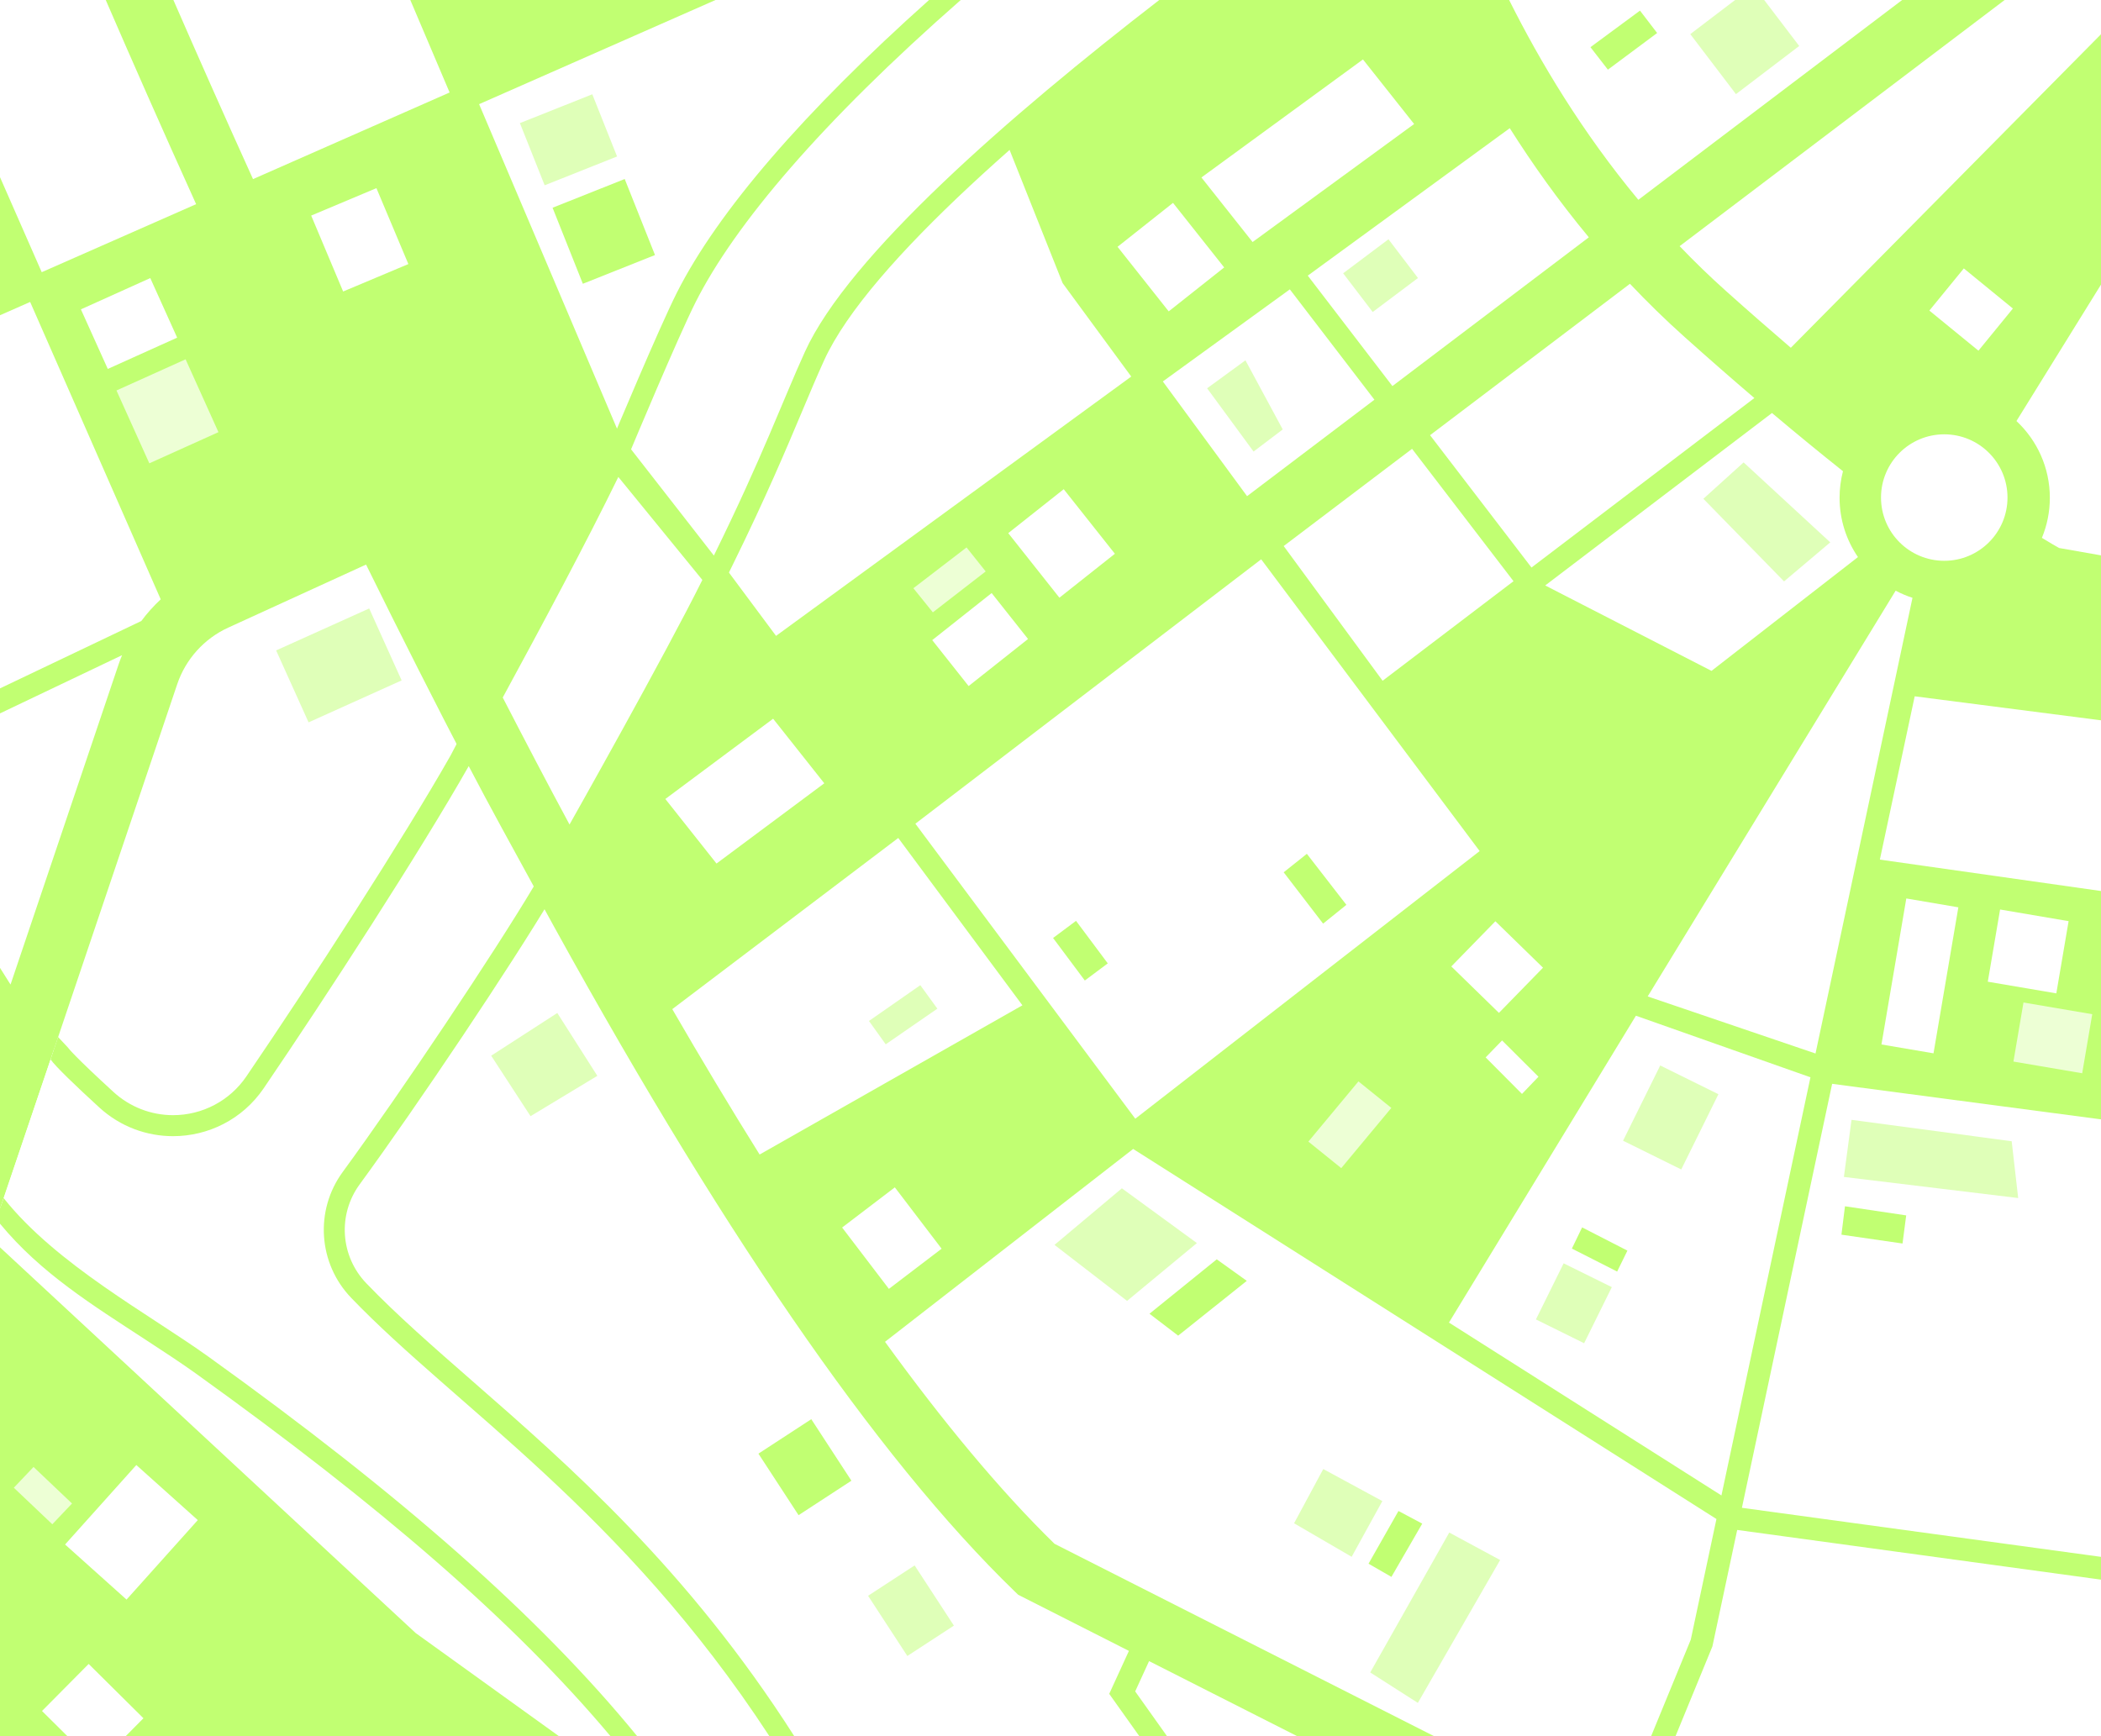<?xml version="1.0" encoding="UTF-8" standalone="no"?><svg xmlns="http://www.w3.org/2000/svg" xmlns:xlink="http://www.w3.org/1999/xlink" fill="#000000" height="413.2" preserveAspectRatio="xMidYMid meet" version="1" viewBox="0.0 0.0 500.0 413.2" width="500" zoomAndPan="magnify"><g><g id="change1_1"><path d="M0 0H500V413.202H0z" fill="#c1ff72"/></g><g id="change2_1"><path d="M0 0H500V413.202H0z" fill="#c1ff72" opacity="0.3"/></g><g id="change3_1"><path d="M500,67.739v64.447l-9.98-1.755 c-0.813-0.455-2.177-1.24-4.087-2.411c1.219-2.942,1.892-6.166,1.892-9.543 c0-7.2-3.061-13.695-7.946-18.264L500,67.739z M452.677,0h-93.531 c7.394,14.787,17.439,31.537,30.749,47.558L452.677,0z M407.524,391.871l-0.092,0.225 l-8.671,21.106H500v-37.219l-86.578-11.828L407.524,391.871z M270.153,402.585 l7.55,10.617h30.927l-35.171-17.828L270.153,402.585z M447.373,204.602L500,212.076 v-40.63l-44.336-5.712L447.373,204.602z M150.005,109.244l13.3,3.082l7.754,20.961 c0.312-0.635,0.616-1.257,0.925-1.888c-0.284,0.58-0.563,1.153-0.85,1.737 l13.55,18.215l84.531-61.721L252.893,67.401l-0.127-0.319l-13.18-33.098 c-0.271-0.154-0.517-0.387-0.706-0.735c-2.958-5.456-4.115-12.257-5.793-18.21 C231.684,10.062,230.446,5.05,229.365,0h-59.083l-56.263,24.792l35.933,84.564 C149.97,109.319,149.987,109.282,150.005,109.244z M28.225,158.13 c0.249-0.739,0.529-1.465,0.823-2.183L0,169.8v60.568 c0.835,1.326,1.666,2.662,2.507,3.974L28.225,158.13z M417.507,94.741 c-5.226-4.466-10.757-9.296-16.606-14.53c-4.591-4.108-8.921-8.345-13.001-12.664 L340.327,103.584l24.138,31.5L417.507,94.741z M270.175,266.274l81.957-63.704 l-51.994-69.445l-82.296,62.932L270.175,266.274z M268.662,392.942l-26.356-13.36 l-0.799-0.773c-32.958-31.886-70.994-87.302-113.507-165.281c0-0,0-0,0-0 c-5.362-9.836-10.795-20.027-16.299-30.579 c-8.047-15.429-16.244-31.621-24.587-48.571L54.297,149.394 c-5.698,2.607-10.115,7.507-12.118,13.444l-29.348,86.971v-0L1.34,283.864 L0,287.834v9.052l98.936,91.818l34.024,24.498h138.15l-7.135-10.033L268.662,392.942 z M458.195,301.763l-2.388,17.888l18.853,2.517l2.388-17.888L458.195,301.763z M430.854,256.416l-41.535-14.656l-44.493,73.038l64.848,41.149L430.854,256.416z M107,22.013L97.646,0h-56.383c5.594,12.828,11.948,27.176,18.949,42.63 L107,22.013z" fill="#ffffff"/></g><g id="change4_3"><path d="M359.296,30.509l-48.07,35.098l20.143,26.286l46.742-35.408 C370.962,47.868,364.722,39.093,359.296,30.509z" fill="#ffffff"/></g><g id="change4_1"><path d="M462.697,133.479c8.313,0,15.051-6.739,15.051-15.051 c0-8.312-6.739-15.051-15.051-15.051c-8.313,0-15.051,6.739-15.051,15.051 C447.646,126.74,454.385,133.479,462.697,133.479z" fill="#ffffff"/></g><g id="change5_1"><path d="M25.165,0c6.194,14.304,13.429,30.732,21.51,48.595L9.931,64.786 L0,42.165V0H25.165z M0,75.033v88.814l33.635-16.042 c1.376-1.855,2.923-3.578,4.613-5.151L7.174,71.872L0,75.033z M210.617,319.373 c13.669,18.862,27.222,35.262,40.34,48.082l90.247,45.747h51.749l9.418-22.924 l6.112-28.724l-138.812-88.082L210.617,319.373z M477.068,0L399.724,58.589 c3.476,3.633,7.141,7.197,10.997,10.646c5.432,4.861,10.578,9.357,15.462,13.538 L500,8.15V0H477.068z M414.544,358.885L500,370.559V266.427l-63.984-8.457 L414.544,358.885z M421.7,98.302l-53.967,41.047l39.575,20.332l34.854-27.089 c-2.758-4.021-4.376-8.882-4.376-14.115c0-2.182,0.281-4.3,0.808-6.32 C433.411,108.036,427.778,103.43,421.7,98.302z M213.769,199.453l-53.778,40.738 c6.87,11.873,13.812,23.454,20.784,34.607l62.54-35.517L213.769,199.453z M432.059,250.753l23.079-108.464c-1.393-0.45-2.733-1.019-4.009-1.695 l-59.009,96.575L432.059,250.753z M329.036,162.032l31.153-23.695l-24.145-31.508 l-30.548,23.141L329.036,162.032z M327.086,95.138l-20.127-26.265L276.734,90.793 l20.045,27.303L327.086,95.138z" fill="#ffffff"/></g><g id="change2_2"><path d="M111.917,19.846L103.484,0h53.471L111.917,19.846z M0,55.533V69.162 l5.013-2.209L0,55.533z M239.977,25.994c0.538-0.503,1.066-1.005,1.61-1.509 l16.044,40.289l15.922,21.687l82.909-60.537C350.977,16.844,346.415,8.068,342.641,0 H233.299c0.885,4.044,1.876,8.064,2.973,12.062 C237.471,16.434,238.433,21.436,239.977,25.994z M430.286,86.267 c5.799,4.902,11.191,9.326,16.162,13.294c4.39-3.8,10.11-6.102,16.358-6.102 c4.659,0,9.023,1.284,12.762,3.511L500,59.095V15.791L430.286,86.267z M437.139,252.698L500,261.007v-45.739l-52.876-7.599L437.139,252.698z M0,304.216 v108.985h123.765l-28.362-20.445L0,304.216z M484.211,144.034 c-0.334-0.171-2.925-1.515-7.805-4.566c-3.918,2.548-8.589,4.029-13.601,4.029 c-0.811,0-1.613-0.042-2.405-0.118l-3.498,16.44L500,165.796v-18.656l-14.804-2.604 L484.211,144.034z M356.377,199.272l46.689-36.293l-39.609-20.377l-31.242,23.762 L356.377,199.272z M183.647,279.364c7.934,12.539,15.899,24.489,23.833,35.641 l58.451-45.432l-19.41-25.98L183.647,279.364z M445.664,136.676l-85.042,66.101 l27.034,31.394l59.019-96.591C446.329,137.288,445.993,136.986,445.664,136.676z M274.177,269.969l66.112,41.95l44.565-73.157l-28.7-32.513L274.177,269.969z M292.495,121.341l-20.101-27.379l-84.504,61.701l21.372,28.729L292.495,121.341z M168.461,138.547c-0.023,0.047-0.048,0.096-0.072,0.144l-21.55-22.921l0-0.004 c-0,0.001-0.001,0.001-0.001,0.002L109.101,26.959L62.434,47.522 c16.491,36.239,36.324,78.039,57.906,119.856 c5.367,10.4,10.843,20.8,16.402,31.117c0.233-0.41,0.465-0.81,0.699-1.222 c-0.233,0.412-0.465,0.813-0.698,1.223c5.226,9.698,10.526,19.323,15.879,28.801 l52.357-39.661L168.461,138.547z M48.168,136.003l32.476-14.862 C69.161,97.486,58.47,74.566,48.893,53.489L12.09,69.706l30.5,69.47 C44.348,137.969,46.209,136.899,48.168,136.003z" fill="#c1ff72"/></g><g id="change1_2"><path d="M394.371 7.857L390.288 2.529 378.498 11.226 382.649 16.58z" fill="#c1ff72"/></g><g id="change4_4"><path d="M117.865,166.943l-0.486-0.942l0.506-0.93 c7.934-14.596,19.413-35.911,27.469-52.423l1.37-2.809l22.787,27.932 l-0.573,1.155c-8.866,17.857-31.453,57.944-31.665,58.316l-1.786,3.137 l-1.713-3.178C129.047,188.426,123.991,178.812,117.865,166.943z M225.606,0 c-30.804,27.208-51.996,51.492-61.849,71.016 c-4.185,8.293-14.963,34.065-15.42,35.158l-0.451,1.078l22.387,28.725 l1.409-2.866c7.852-15.969,12.629-27.314,16.466-36.431 c1.889-4.487,3.521-8.362,5.226-12.114C203.909,61.392,244.075,27.005,279.206,0 H225.606z M110.498,331.018c-9.357-8.175-18.195-15.897-25.494-23.506 c-7.186-7.49-7.957-19.006-1.833-27.383 c13.868-18.966,36.015-52.07,45.573-68.119l0.583-0.979l-0.546-1.001 c-1.235-2.265-2.455-4.492-3.669-6.708c-3.976-7.256-7.731-14.11-11.794-21.899 l-1.699-3.258l-1.813,3.196c-11.084,19.537-33.365,54.019-48.703,76.545 c-4.486,6.589-11.932,10.523-19.917,10.523c-6.011,0-11.769-2.243-16.213-6.315 c-8.58-7.862-10.772-10.341-11.314-11.119l-0.827-1.186L0.096,287.395 c9.541,12.024,23.396,20.615,36.319,29.058c4.345,2.839,8.45,5.521,12.003,8.072 c44.893,32.236,77.451,60.454,100.76,88.677h36.238 C160.506,374.715,133.025,350.7,110.498,331.018z" fill="#ffffff"/></g><g id="change1_3"><path d="M12.019,252.139l0.011,0.015 C12.027,252.15,12.022,252.144,12.019,252.139z" fill="#c1ff72"/></g><g id="change1_4"><path d="M49.584,322.9c-13.995-10.049-36.153-21.897-48.713-37.726L0,287.67 v3.593c9.715,11.783,22.046,19.385,34.775,27.701 c4.317,2.82,8.395,5.485,11.894,7.997c43.66,31.351,75.56,58.849,98.581,86.241 h6.357C128.398,384.817,95.612,355.95,49.584,322.9z" fill="#c1ff72"/></g><g id="change1_5"><path d="M112.471,328.759c-9.306-8.131-18.095-15.811-25.303-23.323 c-6.177-6.438-6.839-16.336-1.575-23.536 c13.911-19.025,36.134-52.244,45.728-68.355l4.093-6.979l4.465-7.841 c0.212-0.373,22.839-40.529,31.745-58.466l1.433-2.886l-0.079-0.097l1.396-2.839 c7.892-16.05,12.687-27.44,16.54-36.592c1.88-4.466,3.504-8.322,5.191-12.034 C206.73,62.435,248.554,27.108,284.115,0h-8.232 c-35.559,27.47-73.923,60.847-84.329,83.74 c-5.272,11.599-10.06,24.887-21.666,48.49l-19.705-25.285 c0,0,11.159-26.704,15.36-35.028C174.865,53.444,195.516,29.049,228.637,0h-7.54 c-29.73,26.567-50.275,50.36-60.017,69.664 c-4.233,8.388-15.051,34.256-15.51,35.353l-1.007,2.411l-1.905,3.904 c-8.025,16.451-35.46,68.549-35.46,68.549 c-11.043,19.464-33.268,53.858-48.574,76.337 c-3.927,5.768-10.446,9.212-17.438,9.212c-5.259,0-10.297-1.963-14.186-5.526 c-9.153-8.387-10.67-10.322-10.881-10.624l-2.286-2.437l-1.803,5.312 c1.215,1.73,6,6.31,11.593,11.435c5.032,4.611,11.319,6.84,17.563,6.84 c8.277,0,16.478-3.918,21.57-11.397c14.977-21.997,37.348-56.516,48.79-76.684 c5.339,10.236,10.279,19.098,15.481,28.639 c-9.413,15.806-31.474,48.822-45.468,67.962 c-6.688,9.147-5.842,21.771,2.003,29.947 c24.662,25.706,64.591,50.823,99.511,104.305h5.924 C163.622,373.46,135.482,348.864,112.471,328.759z M119.642,166.025 c9.409-17.311,19.932-36.97,27.509-52.501l19.996,24.511 c-8.909,17.943-31.386,57.818-31.612,58.216 C130.142,186.243,124.849,176.114,119.642,166.025z" fill="#c1ff72"/></g><g id="change4_2" opacity="0.7"><path d="M228.25,85.317l12.175,15.367l-13.2,10.458l-12.175-15.367 L228.25,85.317z M217.37,140.009l4.63,5.74l12.574-9.74l-4.555-5.712 L217.37,140.009z M394.767,143.384l11.669,7.526l13.952-11.053l-9.945-9.843 L394.767,143.384z M27.718,92.941l7.819,17.339l16.451-7.419l-7.819-17.339 L27.718,92.941z M297.093,382.379l13.104,8.467l8.687-15.778l-13.519-8.064 L297.093,382.379z M353.319,392.477l22.963,13.542l10.673-17.667l-23.749-12.865 L353.319,392.477z M3.29,354.108l9.16,8.697l4.694-4.944l-9.16-8.697 L3.29,354.108z M311.368,271.723l7.826,6.314l11.917-14.332l-7.826-6.314 L311.368,271.723z M73.637,8.029l-17.17,6.838l7.207,18.096l17.17-6.838 L73.637,8.029z M144.787,299.186l10.625,14.896l15.7-11.198l-10.624-14.896 L144.787,299.186z M225.871,317.033l16.323,13.713l19.905-16.488l-16.999-13.372 L225.871,317.033z M309.995,225.282l-24.971-31.52l-11.235,8.901l24.971,31.52 L309.995,225.282z M314.484,199.648l10.101,12.75l14.843-11.759l-10.101-12.749 L314.484,199.648z M193.038,364.136l3.577,5.445l12.027-7.587l-3.641-5.476 L193.038,364.136z M145.7,20.824l5.414,14.038l6.413-2.578l-5.368-14.098 L145.7,20.824z M378.156,286.632l30.673,14.428l2.671-10.527l-28.351-14.007 L378.156,286.632z M408.619,25.556l-10.91-14.331l-12.31,9.372l10.911,14.331 L408.619,25.556z M396.975,87.648l-23.53,18.628l-8.538-9.886l-13.312,10.084 l14.969,19.534l39.675-30.177C403.17,93.155,400.073,90.418,396.975,87.648z M481.552,238.614l-2.392,14.057l16.364,2.785l2.392-14.056L481.552,238.614z M434.94,316.639l15.419,2.058l2.397-17.951l-15.419-2.059L434.94,316.639z M198.774,242.488l-10.625-14.896l-15.7,11.198l10.624,14.896L198.774,242.488z" fill="#ffffff"/></g><g id="change1_6"><path d="M256.075,219.18l7.556,10.122l-5.463,4.078l-7.556-10.122 L256.075,219.18z M305.494,207.625l9.38,12.217l5.544-4.472l-9.408-12.145 L305.494,207.625z M325.686,372.19l5.447,3.138l7.335-12.679l-5.658-3.005 L325.686,372.19z M374.08,297.184l10.772,5.469l2.442-4.983l-10.777-5.53 L374.08,297.184z M321.914,281.662l12.447,9.466l12.242-16.097l-12.447-9.466 L321.914,281.662z M270.621,102.995l-13.2,10.458l12.175,15.367l13.2-10.458 L270.621,102.995z M38.14,114.107l7.207,18.096l17.17-6.838l-7.207-18.096 L38.14,114.107z M273.558,312.692l6.823,5.216l16.335-13.041l-7.151-5.125 L273.558,312.692z M52.357,75.067l-5.851-13.519l-6.185,2.855l5.893,13.458 L52.357,75.067z M64.975,396.872l13.037,12.929l11.106-11.199L76.08,385.673 L64.975,396.872z M148.671,42.608l-17.17,6.838l7.207,18.096l17.17-6.838 L148.671,42.608z M30.335,342.239L17.297,329.31l-11.105,11.199l13.037,12.929 L30.335,342.239z M180.493,345.997l9.551,14.642l12.577-8.204l-9.551-14.642 L180.493,345.997z M474.995,239.467l-6.102-1.018l-2.467,13.275l6.164,0.993 L474.995,239.467z M438.228,293.876l14.54,2.103l0.872-6.692l-14.57-2.171 L438.228,293.876z M364.114,152.727l-9.656,7.344l13.689,16.313l16.707-12.987 L364.114,152.727z" fill="#c1ff72"/></g><g id="change2_3"><path d="M132.628,241.109l9.527,14.959l-15.898,9.602l-9.367-14.395 L132.628,241.109z M123.726,29.304l5.895,14.8l17.23-6.862l-5.894-14.8 L123.726,29.304z M206.585,379.826l9.347,14.329l11.08-7.227l-9.347-14.329 L206.585,379.826z M250.951,296.306l17.273,13.328l16.615-13.76l-17.849-13.035 L250.951,296.306z M65.714,154.812l7.722,17.124l22.146-9.987l-7.722-17.124 L65.714,154.812z M337.452,66.174l-7.021-9.224l-10.787,8.099l7.033,9.215 L337.452,66.174z M223.077,240.08l-4.06-5.588l-12.221,8.517l3.991,5.558 L223.077,240.08z M428.178,10.945L419.845,0h-6.922l-10.669,8.123L413.127,22.404 L428.178,10.945z M405.371,118.718l19.201,19.666l10.997-9.292l-20.622-19.031 L405.371,118.718z M386.257,271.51l13.848,6.842l8.848-17.909l-13.848-6.842 L386.257,271.51z M287.272,92.422l11.053,15.055l6.943-5.259l-8.874-16.456 L287.272,92.422z M478.745,271.634l-38.119-5.089l-1.814,13.588l41.479,5.022 L478.745,271.634z M314.914,349.658l-6.948,12.912l13.703,7.978l7.305-13.263 L314.914,349.658z M326.09,398.074l11.332,7.243l19.583-34.005l-12.108-6.538 L326.09,398.074z M365.522,314.048l11.468,5.666l6.596-13.351l-11.468-5.666 L365.522,314.048z" fill="#c1ff72" opacity="0.5"/></g><g id="change5_2"><path d="M89.581,44.781l7.602,18.072l-15.523,6.53L74.058,51.311 L89.581,44.781z M200.41,292.174l11.132,14.602l12.543-9.562l-11.132-14.602 L200.41,292.174z M129.354,270.834l11.156,17.14l16.064-8.712l-11.336-17.793 L129.354,270.834z M221.852,152.361l8.662,10.934l14.141-11.203l-8.662-10.934 L221.852,152.361z M158.341,190.173l12.175,15.367l25.648-19.102l-12.175-15.367 L158.341,190.173z M187.134,17.349L181.942,4.311l-16.862,6.715l5.192,13.038 L187.134,17.349z M46.422,162.758l15.809,35.058l12.496-5.635l-15.809-35.058 L46.422,162.758z M368.476,0l4.938,6.486L381.933,0H368.476z M15.489,367.619 l14.626,13.11l16.955-18.916L32.444,348.703L15.489,367.619z M42.159,80.368 l-6.395-14.181l-16.509,7.445l6.395,14.181L42.159,80.368z M160.53,358.762 l9.518,14.591l15.378-10.031l-9.518-14.591L160.53,358.762z M380.982,321.891 l14.022,6.928l6.573-13.304l-14.022-6.928L380.982,321.891z M394.767,84.661 c-0.137-0.122-0.274-0.243-0.411-0.365c-2.955-2.644-5.878-5.407-8.735-8.257 l-11.878,8.998l9.097,9.067L394.767,84.661z M233.03,82.29l12.175,15.367 l13.2-10.458l-12.175-15.367L233.03,82.29z M447.752,248.602l12.387,2.108 l5.913-34.751l-12.387-2.108L447.752,248.602z M345.385,230.031l11.335,11.055 l10.489-10.755l-11.335-11.055L345.385,230.031z M467.353,63.889l-8.201,10.033 l11.68,9.547l8.201-10.032L467.353,63.889z M350.416,62.359l-17.99,13.281 l5.147,6.496l17.989-13.281L350.416,62.359z M260.35,238.638l12.197,15.396 l19.911-15.775l-12.197-15.396L260.35,238.638z M324.36,14.149l-38.442,28.093 l12.175,15.367l38.442-28.093L324.36,14.149z M298.781,179.345l12.35,15.589 l14.791-11.718l-12.35-15.589L298.781,179.345z" fill="#ffffff"/></g><g id="change3_2"><path d="M253.146,116.438l12.175,15.367l-13.2,10.458l-12.175-15.367 L253.146,116.438z M192.841,224.523l10.662,14.948l12.84-9.158l-10.662-14.948 L192.841,224.523z M361.139,413.202h8.684l2.073-3.214l-6.18-3.96L361.139,413.202z M9.995,407.245l6.006,5.956h13.945l4.191-4.226l-13.038-12.929L9.995,407.245z M265.957,58.746l12.175,15.367l13.2-10.458l-12.175-15.367L265.957,58.746z M475.984,216.478l-2.925,17.187l16.307,2.775l2.925-17.187L475.984,216.478z M356.967,37.654l-20.754,15.582l7.639,9.497l20.767-15.592L356.967,37.654z M366.129,256.28l-8.662-8.634l-3.91,4.034l8.648,8.694L366.129,256.28z" fill="#ffffff"/></g></g></svg>